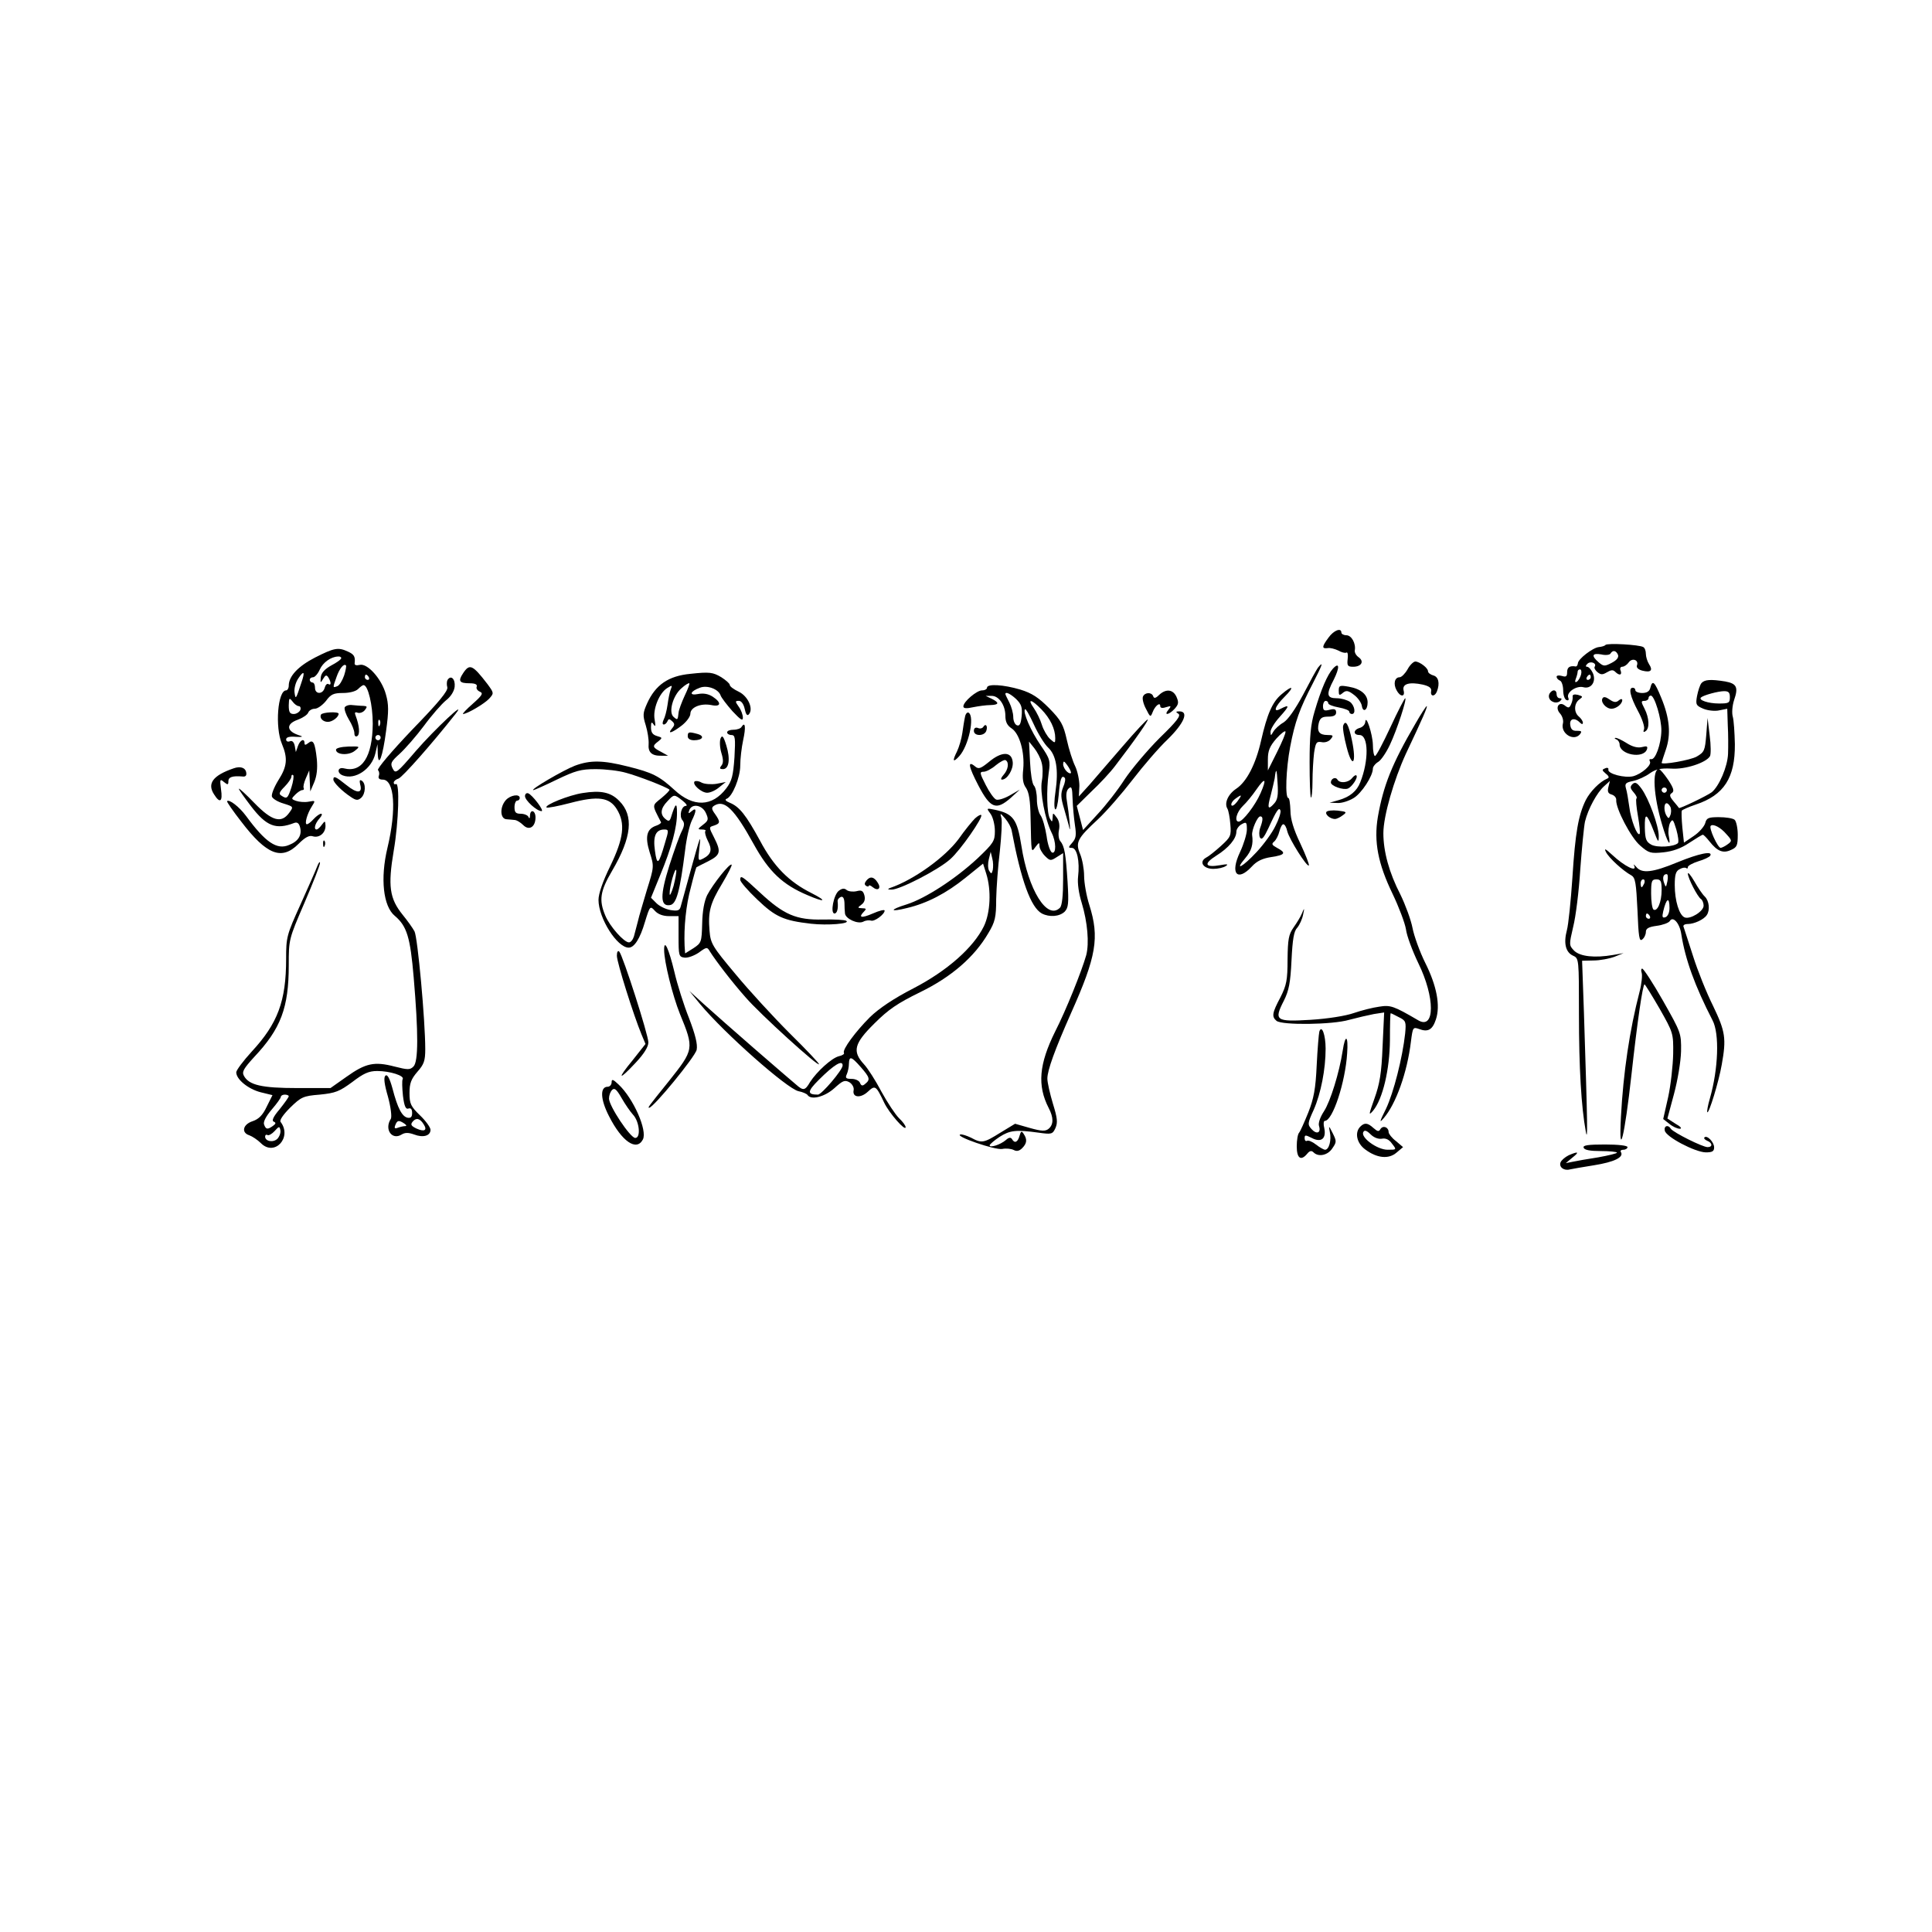 <svg preserveAspectRatio="xMidYMid meet" viewBox="0 0 736 736" height="736pt" width="736pt" xmlns="http://www.w3.org/2000/svg" version="1.0">

<g stroke="none" fill="#000000" transform="translate(0,736) scale(0.1,-0.1)">
<path d="M5061 4931 c-26 -35 -26 -43 -3 -40 9 2 27 -3 40 -9 12 -7 26 -11 31
-8 5 3 7 -8 5 -24 -3 -26 0 -30 21 -30 31 0 43 20 21 36 -10 7 -16 18 -15 26
5 26 -12 58 -32 58 -10 0 -19 5 -19 10 0 20 -29 9 -49 -19z"></path>
<path d="M6116 4903 c-3 -4 -15 -7 -25 -8 -23 -2 -80 -46 -80 -62 -1 -7 -4
-12 -8 -12 -23 4 -33 -3 -33 -22 0 -16 -4 -19 -20 -14 -11 3 -20 2 -20 -3 0
-6 6 -12 13 -15 6 -2 12 -19 12 -37 0 -18 6 -35 13 -37 7 -3 10 1 6 10 -7 20
32 46 58 39 30 -8 50 22 36 54 -6 13 -16 24 -22 24 -6 0 -6 4 1 11 12 12 37 3
28 -11 -3 -4 2 -14 11 -21 13 -10 19 -10 36 0 15 9 23 10 31 2 16 -16 27 -13
21 4 -4 8 -1 15 6 15 7 0 18 7 25 17 13 18 39 9 31 -12 -3 -8 5 -16 21 -20 32
-8 41 1 25 25 -7 11 -12 29 -12 39 0 11 -4 23 -10 26 -15 9 -136 16 -144 8z
m48 -38 c3 -10 -5 -20 -24 -30 -27 -14 -31 -14 -50 2 -29 25 -25 36 10 30 16
-4 32 -2 35 3 9 15 22 12 29 -5z m-141 -75 c-3 -11 -10 -23 -16 -27 -7 -4 -8
0 -4 11 4 10 7 22 7 27 0 5 4 9 9 9 5 0 7 -9 4 -20z m37 -10 c0 -5 -5 -10 -11
-10 -5 0 -7 5 -4 10 3 6 8 10 11 10 2 0 4 -4 4 -10z"></path>
<path d="M1200 4855 c-64 -33 -100 -71 -100 -107 0 -10 -5 -18 -10 -18 -32 0
-43 -140 -16 -204 23 -55 20 -86 -14 -139 -16 -26 -27 -54 -24 -62 3 -8 23
-20 44 -26 38 -12 39 -12 22 -35 -30 -42 -66 -32 -133 37 -32 33 -59 58 -59
54 0 -4 21 -33 46 -66 59 -77 95 -91 165 -64 11 4 18 -1 22 -16 8 -30 -6 -54
-42 -68 -46 -20 -90 10 -164 111 -26 35 -64 64 -72 56 -2 -2 22 -37 54 -78 97
-127 154 -149 218 -85 25 25 41 34 55 29 24 -7 48 12 48 40 -1 20 -2 20 -14 4
-7 -10 -16 -18 -20 -18 -12 0 -6 23 11 42 9 10 12 18 6 18 -5 0 -18 -9 -28
-20 -10 -11 -21 -20 -26 -20 -10 0 1 40 19 68 14 22 14 23 -12 18 -15 -3 -36
-1 -48 3 -19 7 -19 8 -3 24 9 9 21 17 26 17 6 0 8 3 6 8 -3 4 1 21 8 37 l13
30 2 -40 2 -40 15 35 c10 24 13 52 10 87 -7 65 -14 78 -33 62 -10 -8 -14 -8
-14 0 0 20 -17 12 -25 -11 l-8 -23 -4 23 c-3 15 -10 22 -19 18 -8 -3 -14 0
-14 7 0 9 13 12 38 10 20 -1 28 0 17 4 -53 15 -59 44 -11 61 19 7 37 19 40 27
3 8 14 15 25 15 11 0 30 14 43 30 18 25 29 30 64 30 25 0 49 6 58 15 8 8 17
15 21 15 17 0 35 -76 35 -147 -1 -126 -41 -188 -110 -170 -24 6 -28 -18 -4
-27 47 -18 110 24 124 84 l8 35 1 -35 c2 -58 19 -14 32 87 10 73 10 100 -1
138 -16 59 -71 120 -100 112 -12 -3 -20 -1 -19 6 3 26 -2 34 -26 45 -37 17
-52 14 -125 -23z m100 -2 c0 -5 -17 -17 -38 -28 -25 -14 -38 -28 -40 -45 -2
-23 -1 -23 9 -6 9 15 13 16 20 5 11 -18 11 -32 0 -25 -5 3 -11 -3 -14 -14 -7
-26 -37 -26 -37 0 0 11 -4 20 -10 20 -5 0 -10 5 -10 10 0 6 6 10 13 10 6 0 18
13 25 29 12 27 42 49 70 50 6 1 12 -2 12 -6z m11 -66 c-7 -20 -18 -38 -26 -41
-18 -7 -18 -7 -3 35 11 32 28 53 36 44 2 -2 -1 -19 -7 -38z m-163 -28 c-21
-64 -22 -65 -26 -37 -2 15 4 38 14 53 22 33 27 27 12 -16z m257 21 c3 -5 1
-10 -4 -10 -6 0 -11 5 -11 10 0 6 2 10 4 10 3 0 8 -4 11 -10z m-267 -110 c6 0
9 -7 6 -15 -4 -8 -15 -15 -25 -15 -15 0 -19 7 -19 33 1 29 2 30 14 15 7 -10
18 -18 24 -18z m309 -72 c-3 -8 -6 -5 -6 6 -1 11 2 17 5 13 3 -3 4 -12 1 -19z
m3 -48 c0 -5 -4 -10 -10 -10 -5 0 -10 5 -10 10 0 6 5 10 10 10 6 0 10 -4 10
-10z m-340 -190 c-14 -42 -17 -45 -38 -31 -11 6 -8 14 12 34 14 14 26 32 26
38 0 7 3 9 7 6 3 -4 0 -25 -7 -47z"></path>
<path d="M5362 4810 c-9 -16 -23 -30 -30 -30 -19 0 -25 -25 -12 -49 14 -27 34
-27 27 -1 -6 25 22 33 73 22 25 -6 34 -13 32 -25 -4 -21 14 -22 22 -1 12 31 6
56 -14 61 -11 3 -20 10 -20 16 0 12 -31 36 -48 37 -7 0 -21 -13 -30 -30z"></path>
<path d="M5022 4818 c-6 -7 -31 -53 -57 -103 -30 -56 -58 -96 -75 -107 -16 -9
-33 -25 -39 -35 -10 -17 -10 -17 -11 -1 0 10 16 36 36 58 37 41 38 48 3 30
-31 -17 -23 8 15 46 39 39 31 46 -12 9 -35 -29 -55 -76 -78 -177 -20 -89 -55
-157 -95 -183 -31 -21 -46 -55 -33 -76 4 -7 9 -33 11 -59 4 -44 1 -49 -35 -82
-22 -20 -47 -40 -57 -45 -29 -16 -11 -43 27 -43 18 0 40 5 48 11 11 7 5 8 -22
3 -58 -10 -64 5 -15 36 48 30 77 65 77 92 0 9 9 22 20 28 18 10 20 8 20 -20 0
-17 -12 -56 -26 -86 -39 -82 -11 -115 45 -55 19 21 41 31 74 36 53 8 58 16 22
35 -20 11 -22 15 -11 24 7 6 16 23 20 39 4 15 10 27 15 27 5 0 12 -12 15 -27
8 -31 75 -137 82 -130 3 2 -12 40 -32 83 -26 54 -38 94 -38 126 -1 27 -4 48
-8 48 -13 0 -9 111 7 195 18 95 36 145 87 243 36 70 41 85 20 60z m-157 -323
l-35 -70 0 42 c0 33 7 50 32 79 18 20 34 32 35 27 2 -5 -13 -40 -32 -78z m-11
-196 c-24 -27 -27 -18 -13 32 6 24 13 53 15 64 5 42 8 38 11 -19 3 -45 0 -63
-13 -77z m-52 39 c-20 -46 -68 -108 -83 -108 -18 0 -8 37 16 60 13 12 36 40
51 62 34 49 41 43 16 -14z m-89 -32 c-10 -13 -20 -19 -22 -13 -2 5 4 16 15 24
26 19 27 16 7 -11z m146 -92 c-12 -26 -45 -71 -72 -100 -53 -57 -87 -75 -43
-23 24 28 31 53 26 88 -2 19 20 71 31 71 11 0 11 -13 0 -43 -5 -13 -5 -30 -1
-38 7 -10 15 0 32 36 32 70 41 82 46 67 2 -7 -6 -33 -19 -58z"></path>
<path d="M5078 4813 c-21 -23 -45 -78 -70 -163 -15 -50 -19 -95 -19 -194 0
-70 2 -131 5 -134 3 -3 6 24 6 60 0 36 3 85 6 110 6 39 9 44 28 41 13 -3 28 2
35 11 12 14 10 16 -12 16 -31 0 -41 13 -33 46 5 19 13 24 36 24 21 0 30 5 30
16 0 12 -6 15 -25 10 -20 -5 -25 -3 -25 14 0 11 5 20 10 20 6 0 10 -4 10 -9 0
-5 18 -12 40 -16 22 -4 40 -11 40 -16 0 -5 5 -9 10 -9 16 0 11 32 -7 46 -10 7
-33 14 -50 14 -39 0 -42 14 -12 71 23 46 22 69 -3 42z"></path>
<path d="M1764 4795 c-20 -30 -14 -38 26 -38 21 0 29 -5 26 -13 -3 -7 3 -15
12 -19 14 -6 9 -14 -27 -46 -24 -21 -41 -39 -37 -39 15 0 82 39 100 59 18 20
18 21 -7 55 -57 74 -68 79 -93 41z"></path>
<path d="M2630 4793 c-84 -8 -133 -42 -165 -113 -16 -36 -17 -45 -5 -83 7 -23
12 -55 11 -71 -3 -32 12 -46 49 -45 l25 0 -27 15 c-33 17 -34 22 -10 40 16 13
16 14 -5 20 -17 5 -23 14 -23 33 0 20 2 23 10 11 7 -11 8 -5 4 18 -8 39 17
102 48 121 19 12 20 11 13 -6 -4 -10 -9 -36 -12 -58 -3 -22 -10 -48 -15 -57
-5 -11 -5 -18 1 -18 5 0 11 6 14 13 4 9 7 9 17 0 11 -10 11 -15 0 -28 -19 -23
-1 -18 37 11 18 14 33 34 33 45 0 24 39 41 80 33 37 -8 40 9 5 32 -17 11 -36
14 -56 10 -35 -7 -31 10 7 24 28 11 71 -5 79 -29 3 -9 24 -36 45 -60 31 -33
40 -39 40 -25 0 11 -7 30 -16 42 -14 20 -14 22 1 22 9 0 18 -12 22 -31 4 -19
9 -27 15 -21 20 20 -2 70 -38 87 -19 9 -34 20 -34 26 0 5 -15 18 -32 29 -32
19 -45 21 -118 13z m-22 -84 c-11 -24 -22 -53 -23 -64 -3 -29 -4 -29 -19 -16
-20 17 -3 81 30 109 14 13 28 21 30 19 2 -2 -6 -23 -18 -48z"></path>
<path d="M1705 4770 c-3 -5 -4 -18 -1 -28 4 -13 -32 -57 -134 -162 -79 -83
-135 -149 -130 -154 5 -5 6 -15 3 -22 -3 -9 2 -14 15 -14 45 0 53 -114 18
-260 -28 -117 -16 -223 28 -259 46 -39 59 -81 72 -235 18 -211 18 -321 -1
-339 -13 -13 -21 -13 -72 0 -77 20 -110 13 -183 -39 l-61 -43 -127 0 c-134 0
-184 11 -203 47 -8 15 -1 27 39 71 102 108 132 188 132 350 0 98 0 99 60 238
33 77 60 145 59 152 0 6 -5 1 -10 -12 -5 -14 -34 -79 -64 -146 -53 -117 -55
-125 -55 -208 0 -161 -32 -246 -131 -353 -32 -35 -59 -71 -59 -79 0 -27 46
-64 93 -76 l45 -11 -22 -44 c-15 -32 -30 -47 -53 -55 -38 -12 -45 -44 -13 -54
11 -4 31 -17 44 -30 52 -52 120 22 75 81 -5 6 9 27 36 54 42 41 50 45 113 50
60 6 75 12 124 48 43 33 63 42 95 42 48 0 105 -18 97 -31 -3 -5 -2 -34 1 -63
5 -41 11 -53 21 -49 9 3 14 -2 14 -17 0 -15 -5 -20 -17 -18 -21 4 -38 35 -58
112 -11 40 -20 55 -27 48 -7 -7 -4 -32 10 -80 11 -41 15 -76 11 -84 -26 -40 4
-83 41 -60 13 8 26 8 48 0 34 -13 62 -5 62 18 0 9 -18 34 -40 55 -35 34 -40
44 -40 85 0 37 6 53 30 81 25 28 30 42 30 86 0 110 -29 427 -41 449 -7 13 -27
41 -45 63 -50 62 -57 109 -34 245 19 110 23 263 8 253 -5 -2 -8 0 -8 6 0 5 8
12 18 15 15 5 128 133 217 246 49 62 -79 -58 -151 -141 -73 -85 -77 -88 -88
-67 -10 20 -7 26 26 56 21 19 63 67 93 107 30 41 68 84 84 97 18 14 31 34 33
52 3 29 -14 46 -27 26z m-605 -1586 c0 -4 -16 -26 -35 -50 -24 -28 -31 -44
-22 -47 9 -4 8 -8 -3 -16 -21 -15 -27 -14 -34 5 -4 10 7 31 29 57 19 22 35 44
35 49 0 4 7 8 15 8 8 0 15 -3 15 -6z m514 -107 c15 -23 3 -30 -28 -16 -20 10
-23 15 -14 26 13 16 28 13 42 -10z m-74 3 c9 -6 10 -10 3 -10 -6 0 -19 -3 -27
-6 -12 -5 -15 -2 -10 10 7 18 13 20 34 6z m-483 -58 c-16 -16 -47 -10 -47 8 0
6 4 9 9 6 4 -3 17 4 27 15 17 19 19 19 22 4 2 -10 -3 -24 -11 -33z"></path>
<path d="M6482 4758 c-6 -7 -13 -29 -17 -49 -6 -33 -4 -37 24 -49 17 -7 45
-10 61 -6 l30 6 2 -63 c2 -34 2 -83 1 -109 -2 -49 -34 -123 -62 -146 -17 -13
-123 -64 -125 -60 -1 2 -10 13 -21 26 -15 18 -16 25 -6 31 10 7 7 18 -14 50
-15 22 -31 41 -35 41 -27 0 -21 -102 12 -212 20 -68 35 -92 25 -41 -3 15 0 37
5 48 10 17 12 14 24 -25 7 -25 10 -48 6 -52 -15 -14 -78 -18 -101 -6 -20 11
-24 21 -25 65 -1 60 7 57 34 -13 17 -44 19 -46 19 -19 0 39 -38 143 -66 181
-17 23 -24 26 -34 17 -10 -10 -9 -16 4 -31 9 -10 15 -21 11 -24 -3 -3 0 -34 6
-68 6 -34 9 -64 6 -67 -9 -9 -33 53 -39 102 -4 28 -9 60 -13 72 -5 18 -1 22
28 28 18 4 47 17 63 29 23 16 41 20 82 18 52 -4 132 22 147 47 4 6 4 42 -1 79
l-8 67 -5 -65 c-5 -59 -7 -65 -36 -82 -24 -14 -134 -33 -134 -24 0 2 7 24 16
50 20 58 15 120 -18 199 -25 61 -33 68 -41 37 -3 -14 -14 -20 -31 -20 -14 0
-26 5 -26 10 0 6 -4 10 -10 10 -17 0 -10 -33 20 -89 16 -29 26 -60 23 -69 -4
-10 -2 -13 5 -8 17 10 15 51 -3 86 -14 27 -14 30 0 30 8 0 15 5 15 10 0 6 4
10 9 10 14 0 41 -89 40 -134 -1 -51 -23 -112 -39 -108 -6 1 -8 -2 -5 -8 9 -14
-31 -48 -63 -57 -32 -8 -98 9 -95 25 2 6 -4 9 -12 5 -13 -5 -13 -7 2 -20 13
-10 14 -16 6 -19 -29 -12 -65 -49 -82 -82 -28 -57 -40 -123 -51 -297 -6 -88
-15 -177 -21 -199 -13 -49 -5 -84 24 -97 22 -10 22 -13 22 -222 0 -206 9 -355
26 -447 8 -45 7 17 -7 453 l-7 197 44 1 c24 0 60 7 79 14 l35 14 -40 -7 c-70
-12 -125 -6 -148 16 -20 21 -20 22 -4 91 10 39 22 137 27 218 6 82 14 164 18
183 12 49 46 111 73 135 l22 20 -6 -24 c-4 -17 -1 -24 13 -28 10 -3 18 -12 17
-21 -2 -32 56 -143 91 -173 33 -29 40 -31 89 -26 36 4 67 15 98 36 26 17 49
31 52 31 3 0 14 -11 25 -25 30 -38 52 -47 82 -33 23 10 26 17 26 58 0 26 -6
52 -12 57 -7 6 -34 10 -60 10 -40 0 -47 -3 -52 -23 -4 -13 -23 -35 -44 -49
l-37 -25 -6 57 c-3 32 -4 61 -2 65 2 3 26 14 53 23 108 36 150 102 149 230 -1
44 -4 91 -8 105 -4 14 -2 41 5 63 17 49 10 63 -34 71 -56 9 -78 7 -90 -6z
m108 -54 c0 -22 -4 -24 -42 -24 -40 0 -79 13 -68 23 10 9 66 24 88 24 17 0 22
-5 22 -23z m-240 -354 c0 -5 -4 -10 -10 -10 -5 0 -10 5 -10 10 0 6 5 10 10 10
6 0 10 -4 10 -10z m14 -65 c3 -8 3 -22 -1 -31 -5 -13 -7 -13 -14 -2 -11 17
-11 48 0 48 5 0 11 -7 15 -15z m213 -103 c21 -23 22 -26 5 -38 -9 -7 -21 -13
-27 -14 -11 0 -46 76 -38 84 9 9 38 -6 60 -32z"></path>
<path d="M3760 4740 c0 -5 -8 -10 -19 -10 -20 0 -71 -43 -71 -61 0 -8 11 -9
38 -3 20 4 49 8 65 8 33 1 35 9 5 24 l-23 11 22 0 c28 1 53 -35 53 -76 0 -23
7 -37 24 -48 30 -20 50 -90 44 -155 -4 -36 -1 -56 11 -72 11 -17 16 -48 17
-113 3 -139 2 -134 19 -111 13 17 15 18 15 3 0 -9 9 -26 21 -38 19 -19 22 -19
45 -4 l24 15 0 -98 c0 -63 -4 -102 -12 -110 -49 -49 -121 68 -147 236 -16 101
-31 122 -100 137 -34 7 -34 7 -17 -16 9 -13 16 -42 16 -65 0 -38 -5 -46 -66
-104 -85 -79 -198 -152 -269 -175 -68 -21 -67 -31 1 -14 76 18 149 56 222 115
l67 54 12 -38 c20 -63 16 -149 -9 -201 -40 -81 -139 -169 -268 -236 -76 -39
-132 -77 -166 -110 -55 -55 -106 -124 -99 -136 3 -4 -6 -10 -20 -13 -27 -7
-83 -58 -109 -98 -19 -33 -26 -34 -53 -10 -11 9 -83 71 -159 137 -76 66 -163
143 -193 170 l-55 50 41 -50 c92 -111 332 -323 375 -332 16 -3 31 -10 34 -14
13 -21 65 -8 102 25 32 29 40 33 58 23 11 -7 18 -20 16 -30 -6 -28 26 -32 54
-6 28 26 31 24 62 -41 18 -39 82 -112 82 -94 0 6 -11 21 -25 34 -14 14 -44 59
-67 101 -22 42 -52 89 -67 105 -45 49 -37 79 40 155 53 53 88 77 174 119 119
58 207 134 260 225 26 43 30 61 30 130 1 44 7 126 14 183 6 57 9 113 6 125 -6
21 -5 21 15 -2 11 -13 22 -33 24 -45 36 -191 73 -293 115 -316 29 -15 67 -12
87 7 14 15 16 31 11 113 -7 109 -12 137 -28 156 -6 7 -8 26 -5 41 4 18 1 36
-8 48 -15 20 -15 20 -16 0 -1 -17 -2 -18 -10 -4 -12 20 -14 108 -5 174 7 47 5
54 -30 105 -38 55 -70 129 -60 138 3 3 18 -24 34 -59 16 -35 40 -74 54 -87 31
-29 40 -85 28 -167 -5 -33 -6 -64 -1 -68 4 -4 10 19 13 53 5 62 11 79 23 67 4
-4 1 -20 -6 -36 -10 -25 -9 -40 4 -83 8 -29 18 -62 20 -73 6 -23 -1 52 -10
106 -4 23 -1 39 8 46 10 9 13 2 14 -40 1 -29 5 -73 9 -100 6 -39 4 -51 -10
-67 -16 -18 -16 -20 -2 -20 20 0 31 -51 24 -110 -3 -25 3 -65 14 -100 22 -73
29 -153 17 -199 -17 -60 -77 -210 -118 -290 -62 -125 -69 -206 -25 -292 19
-36 19 -63 0 -79 -12 -10 -26 -10 -72 3 l-56 16 -56 -34 c-64 -40 -71 -41
-112 -19 -17 8 -35 14 -41 12 -21 -7 133 -60 160 -55 15 3 34 1 44 -4 11 -6
21 -4 32 7 18 18 20 33 6 54 -8 13 -11 11 -16 -7 -7 -25 -19 -30 -29 -12 -5 7
-12 6 -23 -4 -21 -18 -62 -31 -62 -20 1 4 18 19 38 32 39 25 62 28 149 16 49
-7 53 -6 64 18 9 21 7 38 -10 93 -11 37 -21 80 -21 95 0 32 29 111 90 249 97
217 109 288 70 412 -11 34 -20 85 -20 111 0 26 -7 64 -15 83 -19 45 -11 60 68
133 33 31 92 99 132 151 40 52 100 122 134 154 62 61 81 106 44 106 -14 0 -15
-2 -4 -9 11 -7 -6 -29 -71 -92 -46 -46 -106 -117 -133 -157 -26 -41 -73 -101
-104 -134 l-55 -60 -12 46 -12 46 56 55 c32 30 72 73 90 97 76 99 131 178 124
177 -4 0 -47 -46 -95 -102 -48 -56 -106 -122 -127 -147 l-40 -44 2 40 c0 22
-7 56 -16 75 -9 18 -24 64 -32 101 -13 58 -22 74 -67 120 -41 41 -65 57 -110
71 -64 19 -127 23 -127 7z m111 -43 c20 -20 24 -31 21 -65 -3 -30 -8 -39 -18
-35 -8 3 -14 17 -14 32 0 14 -7 39 -15 55 -8 15 -15 30 -15 32 0 10 18 2 41
-19z m96 -39 c34 -35 53 -75 53 -110 0 -20 -1 -20 -20 -3 -10 9 -25 34 -31 54
-6 20 -20 48 -31 64 -26 37 -9 34 29 -5z m1 -203 c5 -16 5 -48 1 -70 -8 -42
12 -146 37 -197 18 -35 18 -81 2 -76 -7 3 -17 31 -21 63 -5 32 -15 68 -23 79
-8 11 -14 39 -14 61 0 23 -5 46 -11 52 -7 7 -13 47 -15 90 l-4 78 20 -25 c11
-14 24 -38 28 -55z m112 -38 c0 -5 -7 -4 -15 3 -8 7 -15 20 -15 29 1 13 3 13
15 -3 8 -11 15 -24 15 -29z m-298 -371 c-4 -16 -6 -16 -14 -3 -5 9 -5 29 -1
44 l7 28 6 -25 c4 -14 4 -33 2 -44z m-503 -751 c35 -40 37 -48 17 -64 -10 -9
-15 -8 -20 4 -3 8 -17 15 -32 15 -21 0 -25 3 -18 18 4 9 8 27 8 40 1 30 9 28
45 -13z m-69 6 c0 -17 -80 -111 -94 -111 -42 0 -41 12 3 56 58 58 91 78 91 55z"></path>
<path d="M5100 4729 c0 -18 2 -20 15 -9 13 11 21 10 43 -7 15 -11 28 -30 30
-42 4 -27 22 -17 22 13 0 30 -26 52 -72 60 -34 6 -38 5 -38 -15z"></path>
<path d="M4416 4713 c-13 -13 -20 -15 -23 -5 -6 16 -32 15 -39 -2 -3 -8 2 -29
12 -47 16 -32 17 -32 25 -12 9 24 29 40 29 23 0 -7 8 -9 22 -4 20 6 21 5 9
-10 -19 -23 2 -20 24 4 15 17 16 24 7 45 -13 29 -40 32 -66 8z"></path>
<path d="M5907 4723 c-12 -12 -7 -31 10 -37 9 -4 21 -2 27 4 7 7 6 10 -2 10
-7 0 -12 7 -12 15 0 16 -12 20 -23 8z"></path>
<path d="M5991 4707 c1 -7 -1 -20 -6 -30 -6 -14 -10 -15 -22 -6 -23 20 -41 -6
-20 -29 9 -10 14 -27 11 -38 -10 -38 41 -70 65 -41 8 11 6 13 -12 13 -16 -1
-23 6 -25 22 -4 24 16 30 36 10 8 -8 12 -8 12 -1 0 6 -7 16 -15 23 -20 16 -19
50 1 65 15 11 15 12 -5 18 -13 3 -21 1 -20 -6z"></path>
<path d="M6105 4700 c-9 -14 13 -40 34 -40 18 0 41 18 41 33 0 5 -6 5 -13 -1
-10 -9 -19 -8 -35 3 -14 10 -23 12 -27 5z"></path>
<path d="M5297 4590 c-28 -60 -54 -110 -59 -110 -4 0 -8 19 -8 43 -1 40 -27
120 -29 86 -1 -9 -10 -19 -21 -22 -25 -7 -26 -27 -1 -27 35 0 36 -98 3 -180
-13 -34 -40 -56 -82 -68 l-35 -10 30 -1 c17 -1 44 8 62 19 30 18 73 84 73 112
0 7 9 19 21 26 11 7 31 37 44 65 27 57 66 177 58 177 -2 0 -28 -49 -56 -110z"></path>
<path d="M1313 4665 c-2 -7 5 -28 16 -46 12 -19 21 -42 21 -52 0 -11 5 -15 11
-11 11 6 8 40 -6 77 -5 12 -3 16 7 12 8 -3 21 1 28 10 10 13 9 15 -6 16 -11 0
-30 2 -42 3 -13 2 -26 -3 -29 -9z"></path>
<path d="M5392 4603 c-90 -154 -122 -236 -143 -355 -16 -95 1 -179 56 -293 24
-50 47 -111 51 -135 3 -25 25 -83 47 -129 64 -130 64 -255 0 -218 -94 55 -106
59 -149 52 -23 -3 -67 -14 -96 -24 -31 -11 -100 -22 -165 -26 -133 -8 -141 -3
-102 73 19 38 25 68 29 153 4 81 9 112 22 125 9 11 19 33 22 49 6 27 5 28 -4
6 -5 -13 -20 -37 -32 -54 -19 -27 -22 -45 -23 -122 0 -79 -4 -98 -27 -144 -32
-60 -34 -74 -15 -90 21 -17 213 -15 277 4 30 8 73 18 94 22 l39 6 -6 -129 c-4
-103 -11 -143 -31 -199 -22 -62 -23 -67 -5 -46 37 45 63 157 64 268 0 57 1
103 3 103 2 0 16 -7 31 -15 27 -13 28 -18 24 -62 -10 -92 -44 -226 -73 -287
-25 -50 -26 -56 -9 -36 47 54 90 175 104 292 7 55 8 56 31 48 34 -13 51 -3 64
36 18 53 3 129 -40 215 -21 42 -43 103 -49 134 -6 31 -27 88 -46 127 -43 83
-65 164 -65 234 0 65 40 203 86 303 63 133 84 181 79 181 -2 0 -22 -30 -43
-67z"></path>
<path d="M1223 4638 c-7 -13 7 -28 26 -28 17 0 41 18 41 31 0 9 -61 6 -67 -3z"></path>
<path d="M3676 4628 c-3 -13 -7 -40 -10 -61 -3 -21 -12 -52 -20 -69 -19 -38
-16 -45 8 -19 36 39 60 151 36 166 -5 3 -12 -4 -14 -17z"></path>
<path d="M5117 4596 c-3 -7 3 -44 13 -82 22 -86 39 -63 20 27 -13 61 -24 79
-33 55z"></path>
<path d="M2825 4591 c-3 -6 -17 -11 -31 -11 -13 0 -24 -4 -24 -10 0 -5 7 -10
16 -10 15 0 16 -11 12 -85 -5 -71 -10 -90 -31 -118 -54 -71 -126 -73 -198 -6
-58 53 -84 66 -177 89 -95 24 -143 25 -202 3 -42 -16 -173 -92 -158 -93 3 0
44 18 89 40 71 34 92 40 148 40 37 0 89 -6 116 -14 45 -12 152 -53 165 -64 3
-2 -11 -16 -30 -32 -37 -30 -37 -24 -2 -92 2 -3 -6 -9 -17 -13 -37 -12 -45
-41 -26 -102 17 -53 17 -55 -10 -141 -14 -48 -31 -103 -35 -122 -5 -19 -12
-45 -15 -57 -4 -13 -12 -23 -19 -23 -19 0 -73 61 -90 102 -25 59 -20 93 26
171 75 128 83 210 27 266 -32 33 -70 41 -139 30 -53 -8 -147 -46 -138 -55 3
-3 44 5 90 17 106 28 150 22 178 -24 33 -54 26 -110 -25 -216 -29 -59 -45
-106 -45 -129 0 -70 71 -182 115 -182 21 0 43 33 62 98 19 62 20 62 38 42 12
-13 31 -20 54 -20 l36 0 0 -77 c0 -73 1 -78 22 -81 13 -2 37 7 55 19 30 22 32
22 42 5 22 -35 82 -114 136 -175 54 -63 280 -268 280 -255 0 4 -50 57 -112
118 -61 61 -154 162 -206 225 -89 106 -95 117 -99 165 -6 73 2 104 48 180 22
37 39 70 36 72 -7 7 -71 -74 -93 -116 -11 -23 -18 -60 -19 -108 -2 -71 -3 -74
-33 -94 l-32 -20 -2 29 c-3 70 5 154 24 223 10 41 20 75 21 76 1 1 21 11 45
23 47 24 50 36 22 91 -20 39 -20 39 0 45 24 8 25 14 4 44 -14 19 -14 25 -3 32
39 24 76 -12 151 -148 57 -103 109 -153 204 -193 67 -29 78 -24 15 8 -86 43
-144 102 -196 200 -53 97 -78 129 -115 144 -15 6 -20 12 -12 15 22 8 52 81 52
127 0 25 5 68 11 96 11 50 8 73 -6 51z m-225 -281 c14 -11 20 -20 13 -20 -17
0 -27 -39 -13 -55 8 -10 8 -20 -3 -42 -8 -15 -29 -74 -47 -130 -36 -114 -35
-157 2 -151 25 3 38 52 58 209 5 45 17 95 25 112 19 38 19 53 0 37 -13 -11
-14 -10 -9 4 10 26 49 20 63 -11 11 -24 10 -29 -11 -45 -21 -16 -21 -18 -4
-18 11 0 17 -3 13 -6 -3 -4 1 -20 9 -36 18 -34 14 -52 -16 -68 -21 -11 -21
-10 -16 37 7 61 5 53 -34 -87 -17 -63 -34 -123 -37 -134 -4 -15 -12 -17 -38
-13 -19 3 -43 15 -54 26 l-21 21 35 86 c44 106 65 185 64 239 0 40 -6 36 -23
-19 -5 -15 -9 -16 -21 -6 -21 17 -19 40 7 67 26 28 26 28 58 3z m-67 -162
c-24 -83 -30 -87 -38 -29 -8 56 3 81 36 81 17 0 17 -3 2 -52z m33 -163 c-8
-27 -15 -41 -15 -30 -1 26 21 103 25 90 2 -5 -3 -32 -10 -60z"></path>
<path d="M3746 4591 c-4 -6 -13 -8 -21 -4 -9 3 -15 -1 -15 -11 0 -21 39 -21
47 -1 7 19 -2 31 -11 16z"></path>
<path d="M2620 4555 c0 -9 9 -15 24 -15 33 0 42 16 13 24 -33 9 -37 8 -37 -9z"></path>
<path d="M2745 4547 c-4 -10 -3 -35 3 -55 8 -26 8 -39 0 -49 -8 -10 -6 -13 6
-13 23 0 29 38 13 90 -11 36 -16 41 -22 27z"></path>
<path d="M6158 4543 c6 -2 12 -11 12 -19 0 -39 90 -56 104 -19 4 12 0 14 -19
9 -16 -4 -36 1 -58 15 -19 12 -38 21 -43 20 -5 0 -3 -3 4 -6z"></path>
<path d="M1280 4504 c0 -20 49 -23 72 -4 21 17 20 17 -25 16 -28 -1 -47 -6
-47 -12z"></path>
<path d="M3768 4458 c-32 -26 -40 -29 -53 -18 -30 25 -26 1 12 -72 46 -88 68
-96 123 -48 l35 32 -38 -22 c-21 -12 -44 -19 -52 -16 -8 3 -26 28 -40 56 -23
45 -24 50 -8 50 10 0 31 11 47 25 16 13 33 22 37 19 14 -8 10 -36 -8 -56 -9
-10 -12 -18 -6 -18 20 0 44 39 41 67 -4 41 -42 41 -90 1z"></path>
<path d="M890 4433 c-79 -27 -102 -58 -74 -100 22 -35 33 -27 26 20 -5 38 -4
41 11 28 15 -12 17 -11 17 3 0 16 16 21 53 18 13 -2 17 4 15 15 -3 19 -23 25
-48 16z"></path>
<path d="M5150 4395 c-14 -17 -46 -20 -55 -5 -7 12 -25 4 -25 -11 0 -13 47
-30 65 -23 16 7 40 43 32 50 -2 3 -10 -2 -17 -11z"></path>
<path d="M1270 4390 c0 -11 34 -45 68 -67 18 -12 25 -13 37 -3 18 15 20 56 3
66 -8 5 -9 0 -6 -14 10 -35 -11 -36 -52 -3 -41 33 -50 37 -50 21z"></path>
<path d="M2646 4383 c-10 -11 26 -43 48 -43 12 0 32 9 46 21 l25 20 -36 -7
c-20 -3 -46 -1 -57 5 -10 6 -22 7 -26 4z"></path>
<path d="M2000 4327 c0 -16 45 -57 63 -57 12 0 -35 62 -51 68 -7 2 -12 -3 -12
-11z"></path>
<path d="M1927 4312 c-24 -27 -22 -72 3 -73 11 -1 26 -2 33 -3 6 -1 20 -9 30
-19 23 -23 47 -7 47 29 0 27 -20 33 -21 7 0 -11 -3 -13 -6 -5 -2 6 -16 12 -29
12 -19 0 -24 5 -24 25 0 14 5 25 10 25 6 0 10 5 10 10 0 17 -36 11 -53 -8z"></path>
<path d="M5053 4267 c-6 -10 15 -27 33 -27 5 0 19 6 29 14 17 12 16 14 -19 18
-20 2 -40 0 -43 -5z"></path>
<path d="M3714 4242 c-10 -10 -39 -45 -62 -78 -52 -70 -171 -156 -262 -187
-10 -4 -8 -6 6 -6 31 -1 180 76 224 116 39 34 126 160 118 168 -2 3 -13 -3
-24 -13z"></path>
<path d="M1231 4144 c0 -11 3 -14 6 -6 3 7 2 16 -1 19 -3 4 -6 -2 -5 -13z"></path>
<path d="M6118 4114 c11 -22 64 -71 97 -89 15 -9 18 -29 23 -133 4 -102 7
-120 18 -111 8 6 14 19 14 29 0 13 11 19 41 23 23 3 45 11 50 18 12 21 38 -8
44 -50 15 -96 52 -198 119 -328 27 -51 22 -185 -10 -297 -8 -27 -12 -51 -10
-53 6 -7 44 117 55 181 18 100 14 126 -33 224 -25 50 -59 135 -76 189 -17 54
-34 104 -36 111 -4 7 3 12 16 12 24 0 61 17 72 34 13 19 9 54 -7 70 -9 8 -27
35 -40 58 -14 24 -25 37 -25 30 0 -17 37 -89 50 -97 5 -3 10 -15 10 -25 0 -22
-51 -53 -72 -45 -21 8 -38 64 -38 123 0 40 4 54 19 61 10 6 21 7 25 4 3 -3 6
-2 6 4 0 5 18 15 40 22 21 6 42 16 45 21 12 20 -42 9 -125 -25 -94 -39 -136
-44 -157 -17 -8 9 -12 11 -8 5 14 -28 -36 -4 -84 41 -25 23 -31 26 -23 10z
m234 -111 c-5 -24 -6 -25 -12 -8 -8 21 -4 35 9 35 5 0 6 -12 3 -27z m-88 -8
c-4 -8 -8 -15 -10 -15 -2 0 -4 7 -4 15 0 8 4 15 10 15 5 0 7 -7 4 -15z m66
-26 c0 -45 -16 -83 -31 -74 -5 4 -9 31 -9 61 0 47 2 54 20 54 17 0 20 -7 20
-41z m30 -68 c0 -17 -6 -31 -15 -35 -12 -4 -14 0 -9 22 12 51 24 57 24 13z
m-75 -31 c3 -5 1 -10 -4 -10 -6 0 -11 5 -11 10 0 6 2 10 4 10 3 0 8 -4 11 -10z"></path>
<path d="M2820 4008 c0 -7 29 -41 65 -75 69 -66 100 -80 205 -92 62 -7 151 0
134 11 -5 4 -46 6 -90 5 -100 -2 -148 18 -238 102 -69 64 -76 69 -76 49z"></path>
<path d="M3301 4006 c-8 -10 -9 -16 -1 -21 5 -3 10 -3 10 1 0 3 7 1 15 -6 20
-16 33 -4 19 17 -14 23 -29 26 -43 9z"></path>
<path d="M3196 3967 c-20 -14 -34 -87 -17 -87 10 0 15 19 12 46 -1 7 5 14 12
17 8 3 13 -4 14 -22 0 -14 1 -33 2 -41 2 -20 49 -42 70 -31 9 5 22 6 29 4 13
-5 52 24 52 38 0 5 -20 0 -45 -11 -44 -19 -57 -16 -33 8 9 9 8 12 -7 12 -19 1
-19 2 -3 14 11 8 15 20 11 35 -5 18 -11 21 -30 16 -14 -3 -30 -1 -37 4 -9 8
-18 7 -30 -2z"></path>
<path d="M2530 3742 c0 -46 32 -174 60 -244 55 -134 54 -136 -43 -258 -79 -98
-80 -100 -74 -100 16 0 176 195 181 221 4 21 -5 57 -29 120 -20 50 -45 129
-56 177 -21 87 -39 127 -39 84z"></path>
<path d="M2350 3719 c0 -25 64 -228 94 -300 l15 -36 -49 -62 c-61 -74 -54 -80
12 -9 31 33 48 60 48 77 0 28 -97 331 -111 346 -5 5 -9 -1 -9 -16z"></path>
<path d="M6254 3654 c3 -9 0 -41 -8 -72 -38 -146 -62 -308 -71 -477 -9 -169
14 -75 40 160 22 200 43 345 50 345 2 0 28 -42 57 -92 52 -92 53 -94 52 -173
-1 -44 -9 -118 -19 -164 l-19 -84 23 -18 c13 -11 31 -19 40 -19 10 0 4 8 -16
19 l-31 20 25 93 c14 52 26 123 27 163 1 69 0 71 -69 193 -38 67 -74 122 -79
122 -4 0 -5 -7 -2 -16z"></path>
<path d="M5026 3430 c-2 -8 -7 -66 -10 -128 -4 -89 -11 -127 -32 -180 -15 -37
-30 -71 -35 -77 -5 -5 -9 -28 -9 -52 0 -46 16 -57 40 -28 9 11 16 13 24 5 19
-19 55 -11 72 16 16 23 16 27 1 57 -15 30 -16 30 -11 5 7 -31 -3 -68 -18 -68
-5 0 -21 9 -35 20 -14 11 -29 17 -34 14 -5 -3 -9 2 -9 10 0 13 3 13 27 1 36
-19 56 -3 48 37 -4 15 -3 28 2 28 30 0 78 147 85 257 5 69 -7 76 -17 10 -13
-84 -47 -193 -71 -230 -15 -23 -23 -46 -19 -57 8 -26 -9 -33 -29 -11 -15 17
-15 22 9 74 27 62 45 154 45 232 0 53 -15 93 -24 65z"></path>
<path d="M2330 3237 c0 -9 -7 -17 -15 -17 -30 0 -28 -48 5 -112 49 -97 105
-135 129 -89 18 34 -36 157 -93 210 -21 20 -26 21 -26 8z m82 -124 c24 -26 30
-88 8 -88 -19 0 -100 122 -100 150 0 12 5 26 12 33 9 9 17 2 36 -31 13 -23 33
-52 44 -64z"></path>
<path d="M5182 3068 c-22 -22 -14 -63 19 -87 44 -33 89 -38 119 -12 l25 21
-27 23 c-16 12 -28 28 -28 34 0 19 -21 27 -31 12 -6 -11 -11 -10 -27 4 -22 20
-34 21 -50 5z m82 -46 c15 3 28 -3 39 -19 18 -23 18 -23 -17 -23 -40 0 -105
48 -92 68 4 8 13 5 27 -9 13 -13 30 -19 43 -17z"></path>
<path d="M6342 3053 c4 -24 115 -82 156 -83 25 0 32 4 32 19 0 20 -27 48 -37
38 -3 -4 2 -9 11 -13 20 -8 21 -24 1 -24 -19 0 -131 56 -140 70 -10 17 -27 11
-23 -7z"></path>
<path d="M6033 2988 c2 -9 25 -13 65 -13 34 0 62 -3 62 -6 0 -3 -33 -11 -72
-18 -40 -6 -84 -14 -98 -17 l-25 -5 25 21 c28 22 23 25 -14 9 -14 -7 -28 -19
-31 -27 -7 -18 13 -33 35 -27 8 2 50 9 93 16 75 12 114 30 102 50 -4 5 1 9 9
9 9 0 16 5 16 10 0 6 -35 10 -86 10 -64 0 -85 -3 -81 -12z"></path>
</g>
</svg>
